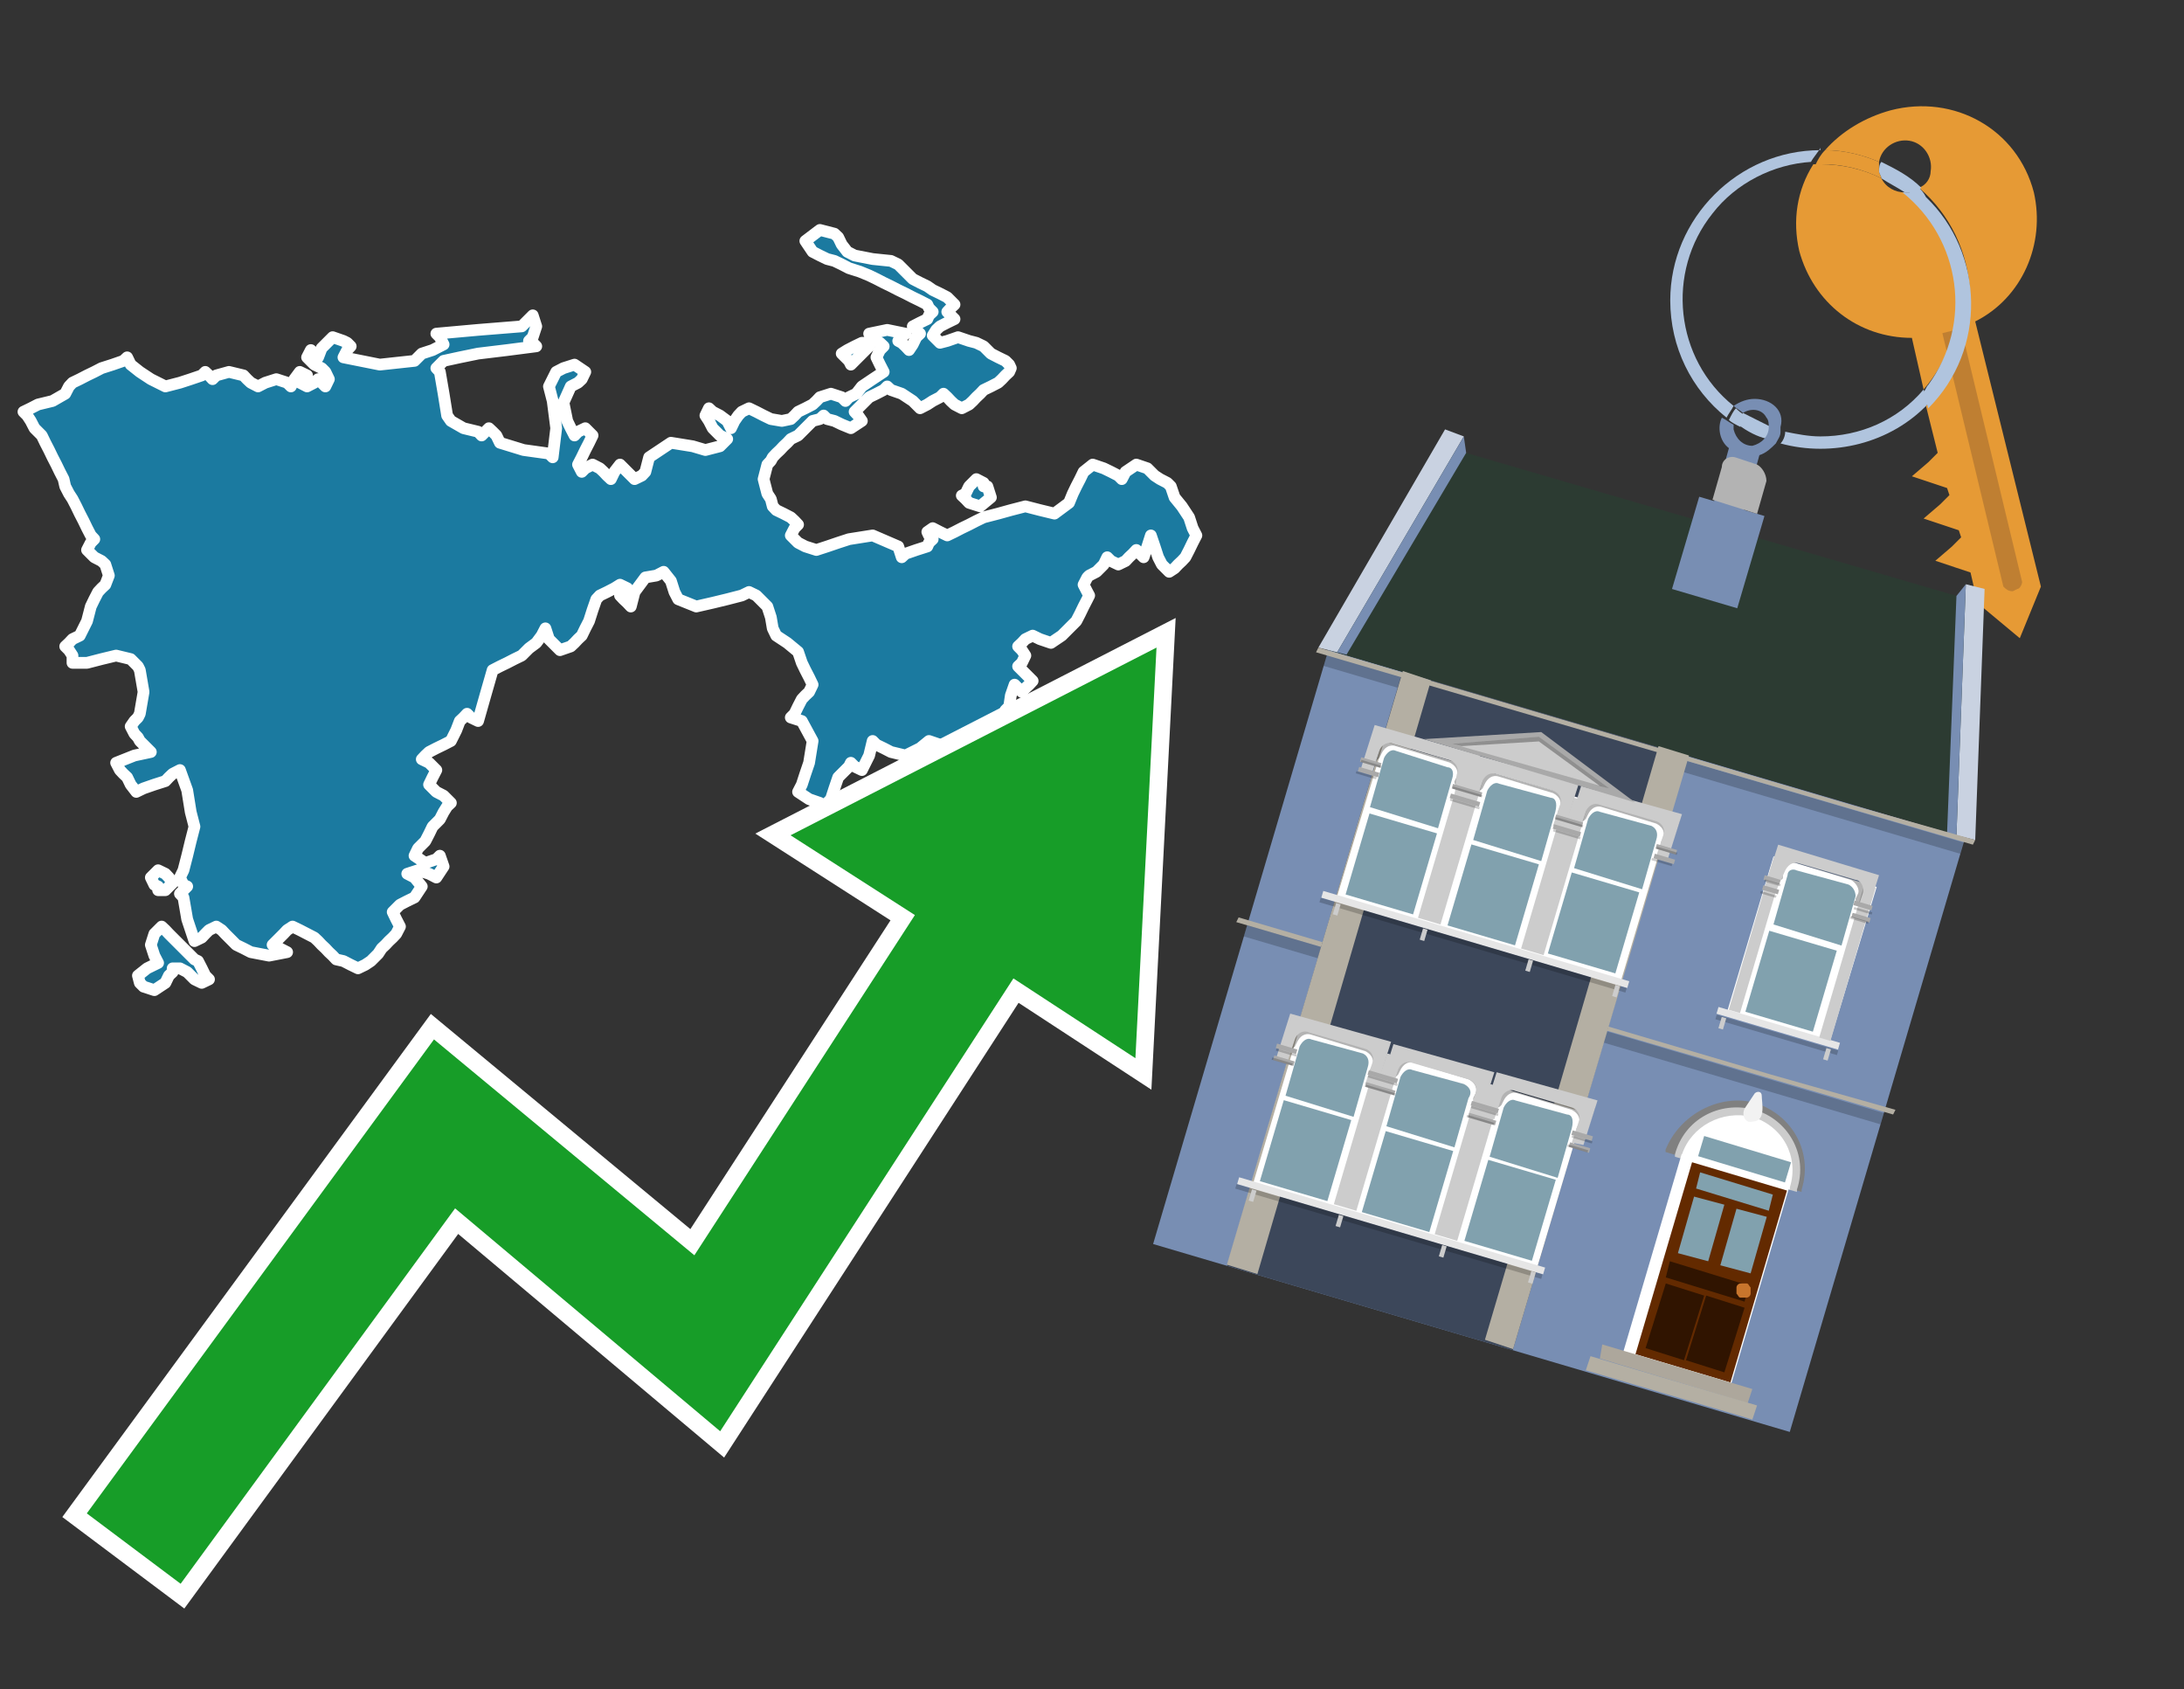 <?xml version="1.0" encoding="utf-8"?>
<!-- Generator: Adobe Illustrator 26.0.3, SVG Export Plug-In . SVG Version: 6.00 Build 0)  -->
<svg version="1.1" id="Text" xmlns="http://www.w3.org/2000/svg" xmlns:xlink="http://www.w3.org/1999/xlink" x="0px" y="0px"
	 width="93.1px" height="72px" viewBox="0 0 93.1 72" style="enable-background:new 0 0 93.1 72;" xml:space="preserve">
<rect x="0" y="0" width="93.1" height="72" fill="#333333" stroke="none"/>
<style type="text/css">
	.st0{fill:#1B7AA0;stroke:#FFFFFF;stroke-width:0.5;stroke-linejoin:round;}
	.st1{fill:none;stroke:#FFFFFF;stroke-width:1.5;stroke-miterlimit:10;}
	.st2{fill:#179D28;}
	.st3{fill:#E69A35;}
	.st4{fill:#B0C4DE;}
	.st5{fill:#788EB3;}
	.st6{fill:#BF7F32;}
	.st7{fill-rule:evenodd;clip-rule:evenodd;fill:#B4AFA3;}
	.st8{opacity:0.2;}
	.st9{fill-rule:evenodd;clip-rule:evenodd;fill:#2C3B32;}
	.st10{fill-rule:evenodd;clip-rule:evenodd;fill:#808080;}
	.st11{fill-rule:evenodd;clip-rule:evenodd;fill:#CCCCCC;}
	.st12{fill-rule:evenodd;clip-rule:evenodd;fill:#FFFFFF;}
	.st13{fill:#632A00;}
	.st14{fill:#81A1AE;}
	.st15{fill:#301400;}
	.st16{fill:#C8752C;}
	.st17{fill:#F2F2F2;}
	.st18{fill-rule:evenodd;clip-rule:evenodd;fill:#ADA79C;}
	.st19{fill-rule:evenodd;clip-rule:evenodd;fill:#81A1AE;}
	.st20{fill-rule:evenodd;clip-rule:evenodd;fill:#E6E6E6;}
	.st21{opacity:0.2;fill-rule:evenodd;clip-rule:evenodd;}
	.st22{opacity:0.3;fill-rule:evenodd;clip-rule:evenodd;}
	.st23{fill-rule:evenodd;clip-rule:evenodd;fill:#A9A9A9;}
	.st24{fill-rule:evenodd;clip-rule:evenodd;fill:#3C475A;}
	.st25{fill:#B3B3B3;}
	.st26{fill:#C9D2E1;}
</style>
<path class="st0" d="M7.36,41.43L7.2,41.58L7.05,41.89L6.58,42.2L6.12,42.05L5.96,41.89L5.88,41.58L6.27,41.27L6.74,41.04L6.58,40.73L6.43,40.27L6.58,39.8L6.74,39.64L6.89,39.49L7.05,39.64L7.2,39.8L7.36,39.96L7.51,40.11L7.67,40.27L7.82,40.42L7.98,40.58L8.13,40.73L8.29,40.89L8.44,40.96L8.6,41.27L8.75,41.58L8.91,41.74L8.6,41.89L8.29,41.74L8.13,41.58L7.98,41.43L7.67,41.27L7.36,41.27ZM6.74,37.78L6.58,37.71L6.43,37.4L6.74,37.09L7.05,37.24L7.2,37.4L7.36,37.63L7.05,37.94L6.74,37.94ZM3.09,27.94L2.94,27.71L2.78,27.55L2.94,27.4L3.09,27.24L3.4,27.09L3.71,26.47L3.87,25.85L4.02,25.54L4.18,25.23L4.33,25.07L4.49,24.92L4.64,24.53L4.49,24.06L4.33,23.91L4.02,23.75L3.71,23.44L3.87,23.13L4.02,22.98L3.87,22.82L3.71,22.51L3.56,22.2L3.4,21.89L3.25,21.58L3.09,21.27L2.94,21.04L2.78,20.73L2.71,20.42L2.55,20.11L2.4,19.8L2.24,19.49L2.09,19.18L1.93,18.87L1.78,18.56L1.62,18.4L1.47,18.25L1.31,17.94L1.16,17.71L1.0,17.55L1.31,17.4L1.62,17.24L2.24,17.09L2.78,16.78L2.94,16.47L3.09,16.31L3.4,16.16L3.71,16.0L4.02,15.85L4.33,15.69L4.8,15.54L5.26,15.38L5.42,15.23L5.57,15.54L5.96,15.85L6.43,16.16L7.05,16.47L7.67,16.31L8.13,16.16L8.6,16.0L8.75,15.85L8.91,16.0L9.06,16.16L9.22,16.0L9.76,15.85L10.38,16.0L10.53,16.16L10.69,16.31L11.0,16.47L11.31,16.31L11.78,16.16L12.24,16.31L12.4,16.47L12.55,16.16L12.78,15.85L13.09,16.0L12.94,16.16L12.78,16.31L13.09,16.47L13.4,16.31L13.56,16.16L13.71,16.31L13.87,16.47L14.02,16.16L13.87,15.85L13.71,15.69L13.4,15.54L13.09,15.23L13.25,14.92L13.4,15.07L13.56,15.23L13.71,14.84L14.18,14.37L14.64,14.53L14.8,14.61L14.95,14.76L14.8,14.92L14.64,15.23L16.19,15.54L17.67,15.38L17.82,15.23L17.98,15.07L18.44,14.92L18.91,14.68L18.75,14.37L18.6,14.22L20.38,14.06L22.24,13.91L22.4,13.75L22.55,13.6L22.71,13.44L22.86,13.91L22.71,14.37L22.55,14.53L22.71,14.61L22.86,14.76L21.62,14.92L20.38,15.07L19.6,15.23L18.91,15.38L18.75,15.54L18.6,15.69L18.75,15.85L18.91,16.78L19.06,17.71L19.22,17.94L19.76,18.25L20.38,18.4L20.53,18.56L20.69,18.4L20.84,18.25L21.0,18.4L21.16,18.56L21.31,18.87L22.32,19.18L23.4,19.33L23.56,19.49L23.71,18.25L23.56,17.09L23.4,16.47L23.71,15.85L24.02,15.69L24.49,15.54L24.95,15.85L24.8,16.16L24.64,16.31L24.33,16.47L24.02,17.16L24.18,17.94L24.33,18.25L24.49,18.56L24.64,18.4L24.95,18.25L25.26,18.56L25.11,18.87L24.95,19.18L24.8,19.49L24.64,19.8L24.8,20.11L24.95,19.96L25.26,19.8L25.57,19.96L25.73,20.11L25.88,20.27L26.04,20.42L26.19,20.11L26.43,19.8L26.74,20.11L27.05,20.42L27.36,20.27L27.51,20.11L27.67,19.49L28.6,18.87L29.53,19.02L30.07,19.18L30.69,19.02L30.84,18.87L31.0,18.71L30.69,18.56L30.38,18.25L30.22,17.94L30.07,17.71L30.22,17.4L30.38,17.55L30.69,17.71L31.0,17.94L31.16,18.25L31.31,17.94L31.47,17.71L31.62,17.55L31.93,17.4L32.24,17.55L32.55,17.71L32.86,17.86L33.33,17.94L33.71,17.86L33.87,17.71L34.02,17.55L34.33,17.4L34.64,17.24L34.8,17.09L34.95,16.93L35.42,16.78L35.88,16.93L36.04,17.09L36.19,16.93L36.5,16.78L36.74,16.47L37.2,16.16L37.67,15.85L37.51,15.54L37.36,15.23L37.51,14.92L37.67,14.76L37.51,14.61L37.36,14.53L37.2,14.37L37.05,14.22L37.82,14.06L38.6,14.22L38.44,14.37L38.29,14.53L38.44,14.61L38.6,14.76L38.75,14.92L38.91,14.68L39.06,14.37L39.22,14.22L39.06,14.06L38.91,13.91L39.22,13.75L39.53,13.6L39.6,13.44L39.76,13.29L39.6,13.13L39.53,12.98L39.22,12.82L38.91,12.67L38.6,12.51L38.29,12.36L37.98,12.2L37.67,12.05L37.36,11.89L37.05,11.74L36.66,11.58L36.19,11.43L35.88,11.27L35.57,11.12L35.26,11.04L34.95,10.89L34.64,10.73L34.33,10.27L34.95,9.8L35.57,9.96L35.73,10.11L35.88,10.42L36.12,10.73L36.43,10.89L37.2,11.04L37.98,11.12L38.29,11.27L38.6,11.58L38.91,11.89L39.22,12.05L39.53,12.2L39.76,12.36L40.07,12.51L40.38,12.67L40.53,12.82L40.69,12.98L40.53,13.13L40.38,13.29L40.53,13.44L40.69,13.6L40.38,13.75L40.07,13.91L39.91,14.06L39.76,14.3L40.07,14.61L40.38,14.53L40.84,14.37L41.31,14.53L41.62,14.61L41.93,14.76L42.09,14.92L42.24,15.07L42.55,15.23L42.86,15.38L43.02,15.54L43.09,15.69L43.02,15.85L42.86,16.0L42.71,16.16L42.55,16.31L42.24,16.47L41.93,16.62L41.78,16.78L41.62,16.93L41.47,17.09L41.31,17.24L41.0,17.4L40.69,17.24L40.53,17.09L40.38,16.93L40.22,16.78L40.07,16.93L39.76,17.09L39.53,17.24L39.22,17.4L38.91,17.09L38.44,16.78L37.98,16.62L37.82,16.47L37.67,16.62L37.36,16.78L37.05,16.93L36.89,17.09L36.74,17.24L36.58,17.4L36.43,17.55L36.58,17.71L36.74,17.94L36.27,18.25L35.88,18.09L35.57,17.94L35.26,17.86L35.11,17.71L34.95,17.86L34.64,17.94L34.33,18.25L34.02,18.56L33.71,18.71L33.56,18.87L33.4,19.02L33.25,19.18L33.09,19.33L32.94,19.49L32.86,19.64L32.71,19.8L32.55,20.42L32.71,21.04L32.86,21.27L32.94,21.58L33.09,21.74L33.4,21.89L33.71,22.05L33.87,22.2L34.02,22.36L33.87,22.51L33.71,22.82L34.02,23.13L34.33,23.29L34.8,23.44L35.26,23.29L35.73,23.13L36.19,22.98L37.2,22.82L38.29,23.29L38.44,23.75L38.6,23.6L39.06,23.44L39.53,23.29L39.6,23.13L39.76,22.98L39.6,22.82L39.53,22.67L39.76,22.51L40.07,22.67L40.38,22.82L40.69,22.67L41.0,22.51L41.31,22.36L41.62,22.2L41.93,22.05L42.55,21.89L43.09,21.74L43.71,21.58L44.33,21.74L44.95,21.89L45.57,21.43L45.73,21.04L45.88,20.73L46.04,20.42L46.19,20.11L46.58,19.8L47.05,19.96L47.36,20.11L47.67,20.27L47.82,20.42L47.98,20.11L48.44,19.8L48.91,19.96L49.06,20.11L49.22,20.27L49.45,20.42L49.76,20.58L49.91,20.73L50.07,21.2L50.38,21.58L50.69,22.05L50.84,22.51L51.0,22.82L50.84,23.13L50.69,23.44L50.53,23.75L50.38,23.91L50.22,24.06L50.07,24.22L49.84,24.37L49.53,24.06L49.37,23.75L49.22,23.29L49.06,22.82L48.91,23.29L48.75,23.75L48.6,23.6L48.44,23.44L48.29,23.6L48.13,23.75L47.98,23.91L47.67,24.06L47.36,23.91L47.2,23.75L47.05,24.06L46.74,24.37L46.43,24.53L46.35,24.61L46.19,24.92L46.35,25.23L46.43,25.38L46.35,25.54L46.19,25.85L46.04,26.16L45.88,26.47L45.57,26.78L45.26,27.09L44.8,27.4L44.33,27.24L44.02,27.09L43.71,27.24L43.56,27.4L43.4,27.55L43.56,27.71L43.71,27.94L43.56,28.25L43.4,28.4L43.56,28.56L43.71,28.71L43.87,28.87L44.02,29.02L43.87,29.18L43.71,29.33L43.56,29.49L43.4,29.33L43.25,29.18L43.09,29.64L43.02,30.11L42.86,30.27L43.17,30.42L43.4,30.58L43.56,30.73L43.71,30.96L43.33,31.27L42.86,31.43L43.17,31.58L43.4,31.74L44.02,31.89L44.64,32.05L44.8,32.2L44.95,32.36L44.8,32.51L44.64,32.67L44.49,32.82L44.33,32.98L44.02,33.13L43.71,33.29L43.87,33.44L44.02,33.99L44.18,34.61L44.33,34.76L44.49,34.92L44.64,35.23L44.95,35.54L45.26,35.69L45.73,35.85L46.19,36.16L46.04,36.47L45.88,36.62L45.73,36.78L45.57,36.62L45.26,36.47L44.95,36.31L44.8,36.16L44.64,36.47L44.49,36.78L44.33,36.62L44.18,36.47L44.02,36.62L43.71,36.78L43.4,37.24L43.17,37.71L42.86,37.4L42.71,37.09L42.55,36.93L42.4,36.78L42.24,35.69L42.4,34.61L42.55,34.45L42.24,34.37L41.93,34.22L42.09,34.06L42.24,33.91L41.93,33.75L41.62,33.6L41.78,33.44L41.93,33.29L42.09,33.13L42.24,32.67L42.09,32.2L41.93,32.05L41.62,31.89L41.31,31.74L40.84,31.58L40.38,31.74L40.22,31.89L40.07,31.74L39.6,31.58L39.22,31.89L38.6,32.2L37.98,32.05L37.67,31.89L37.36,31.74L37.2,31.58L37.05,32.2L36.74,32.82L36.43,32.67L36.27,32.51L36.19,32.67L36.04,32.82L35.88,32.98L35.73,33.13L35.57,33.6L35.42,34.06L35.26,34.22L35.11,34.37L34.95,34.22L34.49,34.06L34.02,33.75L34.18,33.44L34.33,32.98L34.49,32.51L34.64,31.58L34.18,30.73L33.71,30.58L33.87,30.42L34.02,30.11L34.18,29.8L34.33,29.64L34.49,29.49L34.64,29.18L34.49,28.87L34.33,28.56L34.18,28.25L34.02,27.78L33.56,27.4L33.09,27.09L32.94,26.78L32.86,26.31L32.71,25.85L32.55,25.69L32.4,25.54L32.24,25.38L31.93,25.23L31.62,25.38L31.0,25.54L30.38,25.69L29.68,25.85L28.91,25.54L28.75,25.23L28.6,24.76L28.29,24.37L27.98,24.53L27.51,24.61L27.05,25.23L26.89,25.85L26.74,25.69L26.58,25.54L26.43,25.38L26.58,25.23L26.74,25.07L26.43,24.92L26.19,25.07L25.88,25.23L25.57,25.38L25.42,25.54L25.26,26.0L25.11,26.47L24.95,26.78L24.8,27.09L24.64,27.24L24.49,27.4L24.33,27.55L23.87,27.71L23.4,27.24L23.25,26.78L23.09,27.09L22.86,27.4L22.55,27.63L22.24,27.94L21.93,28.09L21.62,28.25L21.31,28.4L21.0,28.56L20.69,29.64L20.38,30.73L20.07,30.58L19.91,30.42L19.76,30.58L19.6,30.73L19.45,31.12L19.22,31.58L18.91,31.74L18.6,31.89L18.29,32.05L18.13,32.2L17.98,32.36L18.29,32.51L18.6,32.82L18.44,33.13L18.29,33.44L18.6,33.75L18.91,33.91L19.06,34.06L19.22,34.22L19.06,34.37L18.91,34.61L18.75,34.92L18.6,35.07L18.44,35.23L18.29,35.54L18.13,35.85L17.98,36.0L17.82,36.16L17.67,36.47L18.13,36.78L18.6,36.62L18.75,36.47L18.91,36.93L18.6,37.4L18.29,37.24L17.82,37.09L17.36,37.24L17.67,37.4L17.98,37.78L17.67,38.25L17.36,38.4L17.05,38.56L16.74,38.87L16.89,39.18L17.05,39.49L16.89,39.8L16.74,39.96L16.58,40.11L16.43,40.27L16.27,40.42L16.12,40.65L15.81,40.96L15.57,41.12L15.26,41.27L14.95,41.12L14.64,40.96L14.33,40.89L14.18,40.73L14.02,40.58L13.87,40.42L13.71,40.27L13.56,40.11L13.4,39.96L13.09,39.8L12.78,39.64L12.47,39.49L12.24,39.64L12.09,39.8L11.93,39.96L11.78,40.11L11.62,40.27L11.93,40.42L12.24,40.58L11.47,40.73L10.69,40.58L10.38,40.42L10.07,40.27L9.91,40.11L9.76,39.96L9.6,39.8L9.45,39.64L9.22,39.49L8.91,39.64L8.75,39.8L8.6,39.96L8.29,40.11L7.98,39.18L7.82,38.25L7.67,38.09L7.82,37.94L7.98,37.78L7.82,37.71L7.67,37.4L7.82,37.09L7.98,36.47L8.13,35.85L8.29,35.23L8.13,34.61L7.98,33.68L7.67,32.82L7.36,32.98L7.2,33.13L7.05,33.29L6.58,33.44L6.12,33.6L5.81,33.75L5.57,33.44L5.42,33.13L5.26,32.98L5.11,32.82L4.95,32.51L5.73,32.2L6.43,32.05L6.27,31.89L6.12,31.74L5.96,31.58L5.88,31.43L5.73,31.27L5.57,30.96L5.73,30.73L5.88,30.58L5.96,30.42L6.12,29.49L5.96,28.56L5.88,28.4L5.73,28.25L5.57,28.09L4.95,27.94L4.33,28.09L3.71,28.25L3.09,28.25ZM42.09,20.73L42.24,21.2L41.78,21.58L41.31,21.43L41.16,21.27L41.0,21.12L41.16,21.04L41.31,20.73L41.62,20.42L41.93,20.58L41.93,20.73ZM37.05,14.76L36.89,14.92L36.74,15.07L36.58,15.23L36.43,15.38L36.27,15.54L36.19,15.38L36.04,15.23L35.88,15.07L36.12,14.92L36.43,14.76L36.74,14.61L37.05,14.61Z"/>
<polygon class="st1" points="49.3,27.6 33.7,35.6 39,39 29.6,53.5 18.5,44.3 3.7,64.5 7.7,67.5 19.4,51.5 30.7,61 43.2,41.7 
	48.4,45.1 "/>
<polygon class="st2" points="49.3,27.6 33.7,35.6 39,39 29.6,53.5 18.5,44.3 3.7,64.5 7.7,67.5 19.4,51.5 30.7,61 43.2,41.7 
	48.4,45.1 "/>
<path class="st3" d="M80.2,7.6c0-0.1-0.1-0.2-0.1-0.3c0-0.1,0-0.3,0-0.4c-0.7-0.3-1.5-0.5-2.3-0.5c-0.2,0.2-0.3,0.4-0.4,0.6
	c0.1,0,0.2,0,0.3,0C78.5,7,79.4,7.2,80.2,7.6z"/>
<path class="st4" d="M77.6,6.4c-3.5,0-6.4,2.9-6.4,6.4c0,2,0.9,3.8,2.4,5c0.1-0.2,0.2-0.3,0.3-0.5c-2.5-2-2.9-5.7-0.9-8.2
	c1-1.3,2.6-2.1,4.2-2.2c0.1-0.2,0.3-0.4,0.4-0.6V6.4z"/>
<path class="st3" d="M84.2,13.7c2-1,3-3.3,2.5-5.5C86,5.5,83.3,4,80.6,4.7c-1.1,0.3-2.1,0.9-2.8,1.7c0.8,0,1.6,0.2,2.3,0.5
	c0.1-0.6,0.7-1,1.3-0.9c0.6,0.1,1,0.7,0.9,1.3c0,0.3-0.2,0.6-0.5,0.7c2.7,2.3,2.9,6.4,0.6,9c-0.1,0.1-0.2,0.2-0.3,0.3l0.5,2
	l-0.4,0.4l-0.7,0.6l0.9,0.3l0.6,0.2l0.1,0.3l-0.4,0.4L82,22.1l0.9,0.3l0.6,0.2l0.1,0.3l-0.4,0.4l-0.7,0.6l0.9,0.3l0.6,0.2l0.3,1.3
	l1.8,1.5L87,25L84.2,13.7z"/>
<path class="st3" d="M81.2,8.2c-0.4,0-0.8-0.2-1-0.6C79.4,7.2,78.5,7,77.6,7c-0.1,0-0.2,0-0.3,0c-0.7,1.1-0.9,2.4-0.6,3.7
	c0.6,2.2,2.5,3.7,4.8,3.7l0.5,2.2c2.1-2.4,1.9-6.1-0.6-8.2C81.3,8.3,81.2,8.3,81.2,8.2z"/>
<path class="st4" d="M74.1,18.1c0.4,0.3,0.8,0.5,1.2,0.6c0.1-0.1,0.2-0.3,0.2-0.5l0,0c-0.4-0.2-0.8-0.4-1.2-0.6
	C74.2,17.8,74.1,17.9,74.1,18.1z"/>
<path class="st4" d="M74.4,17.7c-0.2-0.1-0.3-0.2-0.4-0.3c-0.1,0.1-0.2,0.3-0.3,0.5c0.1,0.1,0.3,0.2,0.5,0.3
	C74.1,17.9,74.2,17.8,74.4,17.7z"/>
<path class="st5" d="M74.8,17c-0.3,0-0.6,0.1-0.9,0.3c0.1,0.1,0.3,0.2,0.4,0.3c0.3-0.2,0.8-0.2,1,0.2c0.1,0.1,0.1,0.3,0.1,0.4l0,0
	c0,0.4-0.3,0.7-0.7,0.8c-0.4,0-0.7-0.3-0.8-0.7c0,0,0,0,0-0.1v-0.1c-0.2-0.1-0.3-0.2-0.5-0.3c-0.2,0.4-0.1,1,0.3,1.3l-1,3.6L74,23
	l1-3.6c0.3-0.1,0.5-0.3,0.7-0.5c0.1-0.2,0.2-0.3,0.2-0.5c0-0.1,0-0.1,0-0.2C76.1,17.5,75.5,17,74.8,17z"/>
<path class="st6" d="M86,25.1l-0.2,0.1c-0.2,0-0.3-0.1-0.4-0.2l0,0l-2.6-10.8l0.8-0.2l2.6,10.8C86.2,24.9,86.1,25.1,86,25.1L86,25.1
	z"/>
<path class="st4" d="M80.1,7.3c0,0.1,0.1,0.2,0.1,0.3c0.3,0.2,0.7,0.4,1,0.6c0.1,0,0.2,0,0.3,0c0.1,0,0.3-0.1,0.4-0.2
	c-0.5-0.5-1.1-0.8-1.7-1.1C80.1,7,80.1,7.2,80.1,7.3z"/>
<path class="st4" d="M77.6,18.6c-0.5,0-1-0.1-1.5-0.2c0,0.2-0.1,0.4-0.2,0.5c2.2,0.6,4.7,0,6.3-1.7L82,16.6
	C80.9,17.9,79.3,18.6,77.6,18.6z"/>
<path class="st4" d="M81.8,8c-0.1,0.1-0.2,0.1-0.4,0.2c-0.1,0-0.2,0-0.3,0c2.5,2,3,5.6,1.1,8.2c-0.1,0.1-0.1,0.2-0.2,0.3l0.2,0.7
	c2.5-2.5,2.4-6.6-0.1-9C82,8.2,81.9,8.1,81.8,8L81.8,8z"/>
<g>
	
		<rect x="52.3" y="31.1" transform="matrix(-0.959 -0.283 0.283 -0.959 117.649 105.655)" class="st5" width="28.3" height="26.4"/>
	<polygon class="st7" points="52.8,39.1 52.7,39.3 80.7,47.5 80.8,47.3 75.5,45.8 52.8,39.1 	"/>
	
		<rect x="52.5" y="43.4" transform="matrix(-0.959 -0.283 0.283 -0.959 118.227 104.397)" class="st8" width="28.3" height="0.5"/>
	
		<rect x="55.9" y="31.9" transform="matrix(-0.959 -0.283 0.283 -0.959 128.141 82.8)" class="st8" width="28.3" height="0.5"/>
	<polygon class="st9" points="61.8,19.1 84.1,25.6 83.8,35.7 56.6,27.7 	"/>
	<g>
		<path class="st10" d="M74.8,47c1.6,0.5,2.5,2.1,2,3.7l0,0.1l-5.8-1.7l0-0.1C71.6,47.5,73.3,46.6,74.8,47z"/>
		<path class="st11" d="M74.8,47.3c1.4,0.4,2.3,1.9,1.8,3.4l0,0.1l-5.2-1.5l0-0.1C71.8,47.7,73.3,46.9,74.8,47.3z"/>
		
			<rect x="70.4" y="49.7" transform="matrix(-0.959 -0.283 0.283 -0.959 127.248 126.565)" class="st12" width="4.8" height="8.8"/>
		<g transform="matrix( 0.861, 0, 0, 0.861, 2148,666.7) ">
			<g>
				<g id="Symbol_9_0_Layer2_0_MEMBER_8_MEMBER_12_MEMBER_0_FILL_16_">
					<path class="st13" d="M-2406.3-715.4l-4.7-1.4l-2.8,9.5l4.7,1.4L-2406.3-715.4z"/>
				</g>
			</g>
		</g>
		<g transform="matrix( 0.861, 0, 0, 0.861, 2148,666.7) ">
			<g>
				<g id="Symbol_9_0_Layer2_0_MEMBER_8_MEMBER_12_MEMBER_1_MEMBER_1_FILL_47_">
					<path class="st14" d="M-2408.8-714.5l-0.8,2.8l1.5,0.4l0.8-2.8L-2408.8-714.5z"/>
				</g>
			</g>
		</g>
		<g transform="matrix( 0.861, 0, 0, 0.861, 2148,666.7) ">
			<g>
				<g id="Symbol_9_0_Layer2_0_MEMBER_8_MEMBER_12_MEMBER_1_MEMBER_1_FILL_5_">
					<path class="st14" d="M-2410.9-715.1l-0.8,2.8l1.5,0.4l0.8-2.8L-2410.9-715.1z"/>
				</g>
			</g>
		</g>
		<g transform="matrix( 0.861, 0, 0, 0.861, 2148,666.7) ">
			<g>
				<g id="Symbol_9_0_Layer2_0_MEMBER_8_MEMBER_12_MEMBER_2_MEMBER_0_FILL_26_">
					<path class="st15" d="M-2411.4-707l1-3.2l-1.9-0.6l-1,3.2L-2411.4-707z"/>
				</g>
			</g>
		</g>
		<g transform="matrix( 0.861, 0, 0, 0.861, 2148,666.7) ">
			<g>
				<g id="Symbol_9_0_Layer2_0_MEMBER_8_MEMBER_12_MEMBER_2_MEMBER_1_FILL_70_">
					<path class="st15" d="M-2409.4-706.4l1-3.2l-1.9-0.6l-1,3.2L-2409.4-706.4z"/>
				</g>
			</g>
		</g>
		<g transform="matrix( 0.861, 0, 0, 0.861, 2148,666.7) ">
			<g>
				<g id="Symbol_9_0_Layer2_0_MEMBER_8_MEMBER_12_MEMBER_2_MEMBER_1_FILL_69_">
					<path class="st15" d="M-2408.4-709.9l0.2-0.8l-3.9-1.2l-0.2,0.8L-2408.4-709.9z"/>
				</g>
			</g>
		</g>
		<g transform="matrix( 0.861, 0, 0, 0.861, 2148,666.7) ">
			<g>
				<g id="Symbol_9_0_Layer2_0_MEMBER_8_MEMBER_12_MEMBER_2_MEMBER_1_FILL_68_">
					<path class="st14" d="M-2407.2-714.4l0.2-0.8l-3.6-1.1l-0.2,0.8L-2407.2-714.4z"/>
				</g>
			</g>
		</g>
		<g transform="matrix( 0.861, 0, 0, 0.861, 2148,666.7) ">
			<g>
				<g id="Symbol_9_0_Layer2_0_MEMBER_8_MEMBER_13_FILL_24_">
					<path class="st16" d="M-2408.1-710.3c0-0.1,0-0.2,0-0.3c-0.1-0.1-0.1-0.2-0.2-0.2s-0.2,0-0.3,0c-0.1,0-0.2,0.1-0.2,0.2
						c0,0.1,0,0.2,0,0.3c0.1,0.1,0.1,0.2,0.2,0.2c0.1,0,0.2,0,0.3,0C-2408.2-710.1-2408.1-710.2-2408.1-710.3z"/>
				</g>
			</g>
		</g>
		<path class="st12" d="M74.7,47.6c1.3,0.4,2,1.7,1.6,3l0,0.1l-4.6-1.4l0-0.1C72.1,48,73.4,47.3,74.7,47.6z"/>
		<g transform="matrix( 0.861, 0, 0, 0.861, 2148,666.7) ">
			<g>
				<g id="Symbol_9_0_Layer2_0_MEMBER_8_MEMBER_12_MEMBER_2_MEMBER_1_FILL_67_">
					<path class="st14" d="M-2406.4-715.8l0.3-1l-4.3-1.3l-0.3,1L-2406.4-715.8z"/>
				</g>
			</g>
		</g>
		<g>
			<path class="st17" d="M74.4,47.2l0.4-0.6c0.1-0.1,0.3-0.1,0.3,0.1c0,0.3,0.2,1.1-0.4,1.1C74.4,47.9,74.2,47.5,74.4,47.2
				L74.4,47.2z"/>
		</g>
	</g>
	<polygon class="st18" points="68.2,57.9 68.3,57.3 74.7,59.2 74.5,59.8 68.2,57.9 	"/>
	<polygon class="st7" points="67.6,58.4 67.8,57.8 74.9,59.9 74.7,60.5 73.7,60.2 67.6,58.4 	"/>
	<g>
		<g>
			<polygon class="st12" points="80,37.8 75.6,36.5 73.6,43.2 78,44.4 80,37.8 			"/>
		</g>
		<g>
			<path class="st19" d="M76.6,37.1l2.2,0.6c0.2,0.1,0.3,0.3,0.3,0.5l-0.6,2.1l-2.9-0.9l0.6-2.1C76.2,37.1,76.4,37,76.6,37.1z"/>
			<rect x="74.6" y="40.3" transform="matrix(0.283 -0.959 0.959 0.283 14.643 103.258)" class="st19" width="3.6" height="3"/>
		</g>
		
			<rect x="73.1" y="43.7" transform="matrix(-0.959 -0.283 0.283 -0.959 136.086 107.328)" class="st20" width="5.4" height="0.3"/>
		<rect x="73" y="44" transform="matrix(-0.959 -0.283 0.283 -0.959 135.859 107.823)" class="st21" width="5.4" height="0.2"/>
		
			<rect x="77.8" y="44.6" transform="matrix(-0.959 -0.283 0.283 -0.959 139.896 109.992)" class="st11" width="0.2" height="0.5"/>
		
			<rect x="78.5" y="37.5" transform="matrix(-0.959 -0.283 0.283 -0.959 142.698 102.541)" class="st11" width="0.5" height="6.8"/>
		
			<rect x="73.4" y="43.3" transform="matrix(-0.959 -0.283 0.283 -0.959 131.582 106.175)" class="st11" width="0.2" height="0.5"/>
		
			<rect x="74.6" y="36.4" transform="matrix(-0.959 -0.283 0.283 -0.959 135.413 99.197)" class="st11" width="0.5" height="6.8"/>
		<path class="st22" d="M79.9,37.4l-0.4,1.2l-0.3-0.1c-0.1,0-0.1-0.1-0.1-0.2l0.1-0.2c0.1-0.2-0.1-0.5-0.3-0.6l-2.3-0.7
			c-0.2-0.1-0.5,0.1-0.6,0.3L76,37.4c0,0.1-0.1,0.1-0.2,0.1l-0.3-0.1l0.4-1.2L79.9,37.4z"/>
		<path class="st11" d="M80.1,37.3l-0.6,1.9L79.1,39l0.3-0.9c0.1-0.3-0.1-0.6-0.3-0.6l-2.4-0.7c-0.3-0.1-0.5,0.1-0.6,0.3L75.7,38
			l-0.5-0.1l0.6-1.9L80.1,37.3z"/>
		
			<rect x="79.1" y="38.6" transform="matrix(-0.959 -0.283 0.283 -0.959 144.704 98.203)" class="st23" width="0.8" height="0.2"/>
		<rect x="79" y="38.7" transform="matrix(-0.959 -0.283 0.283 -0.959 144.592 98.449)" class="st21" width="0.8" height="0.1"/>
		
			<rect x="78.9" y="39" transform="matrix(-0.959 -0.283 0.283 -0.959 144.315 99.052)" class="st23" width="0.8" height="0.2"/>
		
			<rect x="78.9" y="39.2" transform="matrix(-0.959 -0.283 0.283 -0.959 144.202 99.298)" class="st21" width="0.8" height="0.1"/>
		
			<rect x="75.2" y="37.4" transform="matrix(-0.959 -0.283 0.283 -0.959 137.376 94.839)" class="st23" width="0.7" height="0.2"/>
		
			<rect x="75.1" y="37.6" transform="matrix(-0.959 -0.283 0.283 -0.959 137.263 95.085)" class="st21" width="0.7" height="0.1"/>
		<rect x="75" y="37.9" transform="matrix(-0.959 -0.283 0.283 -0.959 136.986 95.688)" class="st23" width="0.7" height="0.2"/>
		<rect x="75" y="38" transform="matrix(-0.959 -0.283 0.283 -0.959 136.873 95.934)" class="st21" width="0.7" height="0.1"/>
	</g>
	
		<rect x="55.8" y="29.9" transform="matrix(0.959 0.283 -0.283 0.959 14.728 -15.832)" class="st24" width="12.7" height="26.4"/>
	<polygon class="st7" points="70.7,31.8 72,32.2 64.5,57.5 63.3,57.1 64.6,52.7 70.7,31.8 	"/>
	<polygon class="st7" points="59.8,28.6 61,29 53.6,54.3 52.3,53.9 53.6,49.5 59.8,28.6 	"/>
	<g>
		<g>
			<polygon class="st12" points="59,31.6 71.1,35.1 69.1,41.8 57,38.2 59,31.6 			"/>
		</g>
		<g>
			<path class="st19" d="M61.7,32.7L59.5,32c-0.2-0.1-0.4,0.1-0.5,0.3l-0.6,2.1l2.9,0.9l0.6-2.1C62,32.9,61.9,32.7,61.7,32.7z"/>
			<rect x="57.5" y="35.3" transform="matrix(0.283 -0.959 0.959 0.283 7.235 83.275)" class="st19" width="3.6" height="3"/>
			<path class="st19" d="M66.1,34l-2.2-0.6c-0.2-0.1-0.4,0.1-0.5,0.3l-0.6,2.1l2.9,0.9l0.6-2.1C66.4,34.2,66.3,34,66.1,34z"/>
			<rect x="61.8" y="36.6" transform="matrix(0.283 -0.959 0.959 0.283 9.116 88.35)" class="st19" width="3.6" height="3"/>
			<path class="st19" d="M70.4,35.2l-2.2-0.6c-0.2-0.1-0.4,0.1-0.5,0.3L67.1,37l2.9,0.9l0.6-2.1C70.7,35.5,70.6,35.3,70.4,35.2z"/>
			<rect x="66.2" y="37.8" transform="matrix(0.283 -0.959 0.959 0.283 10.998 93.425)" class="st19" width="3.6" height="3"/>
		</g>
		
			<rect x="56.1" y="39.9" transform="matrix(0.959 0.283 -0.283 0.959 13.902 -16.169)" class="st20" width="13.6" height="0.3"/>
		<rect x="56" y="40.2" transform="matrix(0.959 0.283 -0.283 0.959 13.974 -16.137)" class="st21" width="13.6" height="0.2"/>
		<rect x="56.9" y="38.5" transform="matrix(0.959 0.283 -0.283 0.959 13.286 -14.539)" class="st11" width="0.2" height="0.5"/>
		
			<rect x="60.6" y="39.6" transform="matrix(0.959 0.283 -0.283 0.959 13.753 -15.557)" class="st11" width="0.2" height="0.5"/>
		<rect x="61.4" y="32.6" transform="matrix(0.959 0.283 -0.283 0.959 12.714 -16.043)" class="st11" width="1" height="6.8"/>
		
			<rect x="65.1" y="40.9" transform="matrix(0.959 0.283 -0.283 0.959 14.305 -16.758)" class="st11" width="0.2" height="0.5"/>
		<rect x="68.8" y="42" transform="matrix(0.959 0.283 -0.283 0.959 14.771 -17.775)" class="st11" width="0.2" height="0.5"/>
		<path class="st22" d="M58.7,31.1l-0.4,1.2l0.3,0.1c0.1,0,0.1,0,0.2-0.1l0.1-0.2c0.1-0.2,0.3-0.4,0.6-0.3l2.3,0.7
			c0.2,0.1,0.4,0.3,0.3,0.6L62,33.3c0,0.1,0,0.1,0.1,0.2l0.3,0.1l0.4-1.2L58.7,31.1z"/>
		<path class="st11" d="M58.6,30.9l-0.6,1.9l0.5,0.1l0.3-0.9c0.1-0.3,0.4-0.4,0.6-0.3l2.4,0.7c0.3,0.1,0.4,0.4,0.3,0.6L62,34
			l0.5,0.1l0.6-1.9L58.6,30.9z"/>
		<rect x="58" y="32.4" transform="matrix(0.959 0.283 -0.283 0.959 11.574 -15.213)" class="st23" width="0.9" height="0.2"/>
		<rect x="58" y="32.5" transform="matrix(0.959 0.283 -0.283 0.959 11.609 -15.197)" class="st21" width="0.9" height="0.1"/>
		
			<rect x="57.9" y="32.8" transform="matrix(0.959 0.283 -0.283 0.959 11.696 -15.157)" class="st23" width="0.9" height="0.2"/>
		<rect x="57.8" y="33" transform="matrix(0.959 0.283 -0.283 0.959 11.732 -15.141)" class="st21" width="0.9" height="0.1"/>
		<rect x="65.8" y="33.9" transform="matrix(0.959 0.283 -0.283 0.959 13.258 -17.227)" class="st11" width="1" height="6.8"/>
		<path class="st22" d="M63.1,32.4l-0.4,1.2l0.3,0.1c0.1,0,0.1,0,0.2-0.1l0.1-0.2c0.1-0.2,0.3-0.4,0.6-0.3l2.3,0.7
			c0.2,0.1,0.4,0.3,0.3,0.6l-0.1,0.2c0,0.1,0,0.1,0.1,0.2l0.3,0.1l0.4-1.2L63.1,32.4z"/>
		<path class="st11" d="M63,32.2l-0.6,1.9l0.5,0.1l0.3-0.9c0.1-0.3,0.4-0.4,0.6-0.3l2.4,0.7c0.3,0.1,0.4,0.4,0.3,0.6l-0.3,0.9
			l0.5,0.1l0.6-1.9L63,32.2z"/>
		
			<rect x="61.9" y="33.6" transform="matrix(0.959 0.283 -0.283 0.959 12.087 -16.331)" class="st23" width="1.3" height="0.2"/>
		
			<rect x="61.9" y="33.7" transform="matrix(0.959 0.283 -0.283 0.959 12.122 -16.315)" class="st21" width="1.3" height="0.1"/>
		<rect x="61.8" y="34" transform="matrix(0.959 0.283 -0.283 0.959 12.209 -16.275)" class="st23" width="1.3" height="0.2"/>
		
			<rect x="61.8" y="34.2" transform="matrix(0.959 0.283 -0.283 0.959 12.245 -16.258)" class="st21" width="1.3" height="0.1"/>
		<path class="st22" d="M67.5,33.7l-0.4,1.2l0.3,0.1c0.1,0,0.1,0,0.2-0.1l0.1-0.2c0.1-0.2,0.3-0.4,0.6-0.3l2.3,0.7
			c0.2,0.1,0.4,0.3,0.3,0.6l-0.1,0.2c0,0.1,0,0.1,0.1,0.2l0.3,0.1l0.4-1.2L67.5,33.7z"/>
		<path class="st11" d="M67.4,33.5l-0.6,1.9l0.5,0.1l0.3-0.9c0.1-0.3,0.4-0.4,0.6-0.3l2.4,0.7c0.3,0.1,0.4,0.4,0.3,0.6l-0.3,0.9
			l0.5,0.1l0.6-1.9L67.4,33.5z"/>
		
			<rect x="66.3" y="34.9" transform="matrix(0.959 0.283 -0.283 0.959 12.63 -17.515)" class="st23" width="1.2" height="0.2"/>
		<rect x="66.3" y="35" transform="matrix(0.959 0.283 -0.283 0.959 12.666 -17.499)" class="st21" width="1.2" height="0.1"/>
		
			<rect x="66.2" y="35.3" transform="matrix(0.959 0.283 -0.283 0.959 12.753 -17.459)" class="st23" width="1.2" height="0.2"/>
		
			<rect x="66.2" y="35.5" transform="matrix(0.959 0.283 -0.283 0.959 12.789 -17.443)" class="st21" width="1.2" height="0.1"/>
		
			<rect x="70.6" y="36.1" transform="matrix(0.959 0.283 -0.283 0.959 13.141 -18.627)" class="st23" width="0.9" height="0.2"/>
		
			<rect x="70.6" y="36.2" transform="matrix(0.959 0.283 -0.283 0.959 13.176 -18.61)" class="st21" width="0.9" height="0.1"/>
		
			<rect x="70.5" y="36.5" transform="matrix(0.959 0.283 -0.283 0.959 13.263 -18.57)" class="st23" width="0.9" height="0.2"/>
		
			<rect x="70.4" y="36.7" transform="matrix(0.959 0.283 -0.283 0.959 13.299 -18.554)" class="st21" width="0.9" height="0.1"/>
		<polygon class="st23" points="65.7,31.2 60.7,31.5 69.7,34.2 		"/>
		<polygon class="st11" points="68.6,33.6 65.6,31.4 61.9,31.7 		"/>
		<polygon class="st22" points="65.6,31.6 68.2,33.5 68.6,33.6 65.6,31.4 61.9,31.7 62.3,31.8 		"/>
	</g>
	<g>
		<g>
			<polygon class="st12" points="55.4,43.8 67.5,47.4 65.5,54.1 53.4,50.5 55.4,43.8 			"/>
		</g>
		<g>
			<path class="st19" d="M58.1,44.9l-2.2-0.6c-0.2-0.1-0.4,0.1-0.5,0.3l-0.6,2.1l2.9,0.9l0.6-2.1C58.4,45.2,58.3,45,58.1,44.9z"/>
			<rect x="53.9" y="47.5" transform="matrix(0.283 -0.959 0.959 0.283 -7.1 88.589)" class="st19" width="3.6" height="3"/>
			<path class="st19" d="M62.4,46.2l-2.2-0.6c-0.2-0.1-0.4,0.1-0.5,0.3L59.1,48l2.9,0.9l0.6-2.1C62.8,46.5,62.6,46.3,62.4,46.2z"/>
			<rect x="58.2" y="48.8" transform="matrix(0.283 -0.959 0.959 0.283 -5.218 93.664)" class="st19" width="3.6" height="3"/>
			<path class="st19" d="M66.8,47.5l-2.2-0.6c-0.2-0.1-0.4,0.1-0.5,0.3l-0.6,2.1l2.9,0.9l0.6-2.1C67.1,47.7,67,47.5,66.8,47.5z"/>
			<rect x="62.6" y="50.1" transform="matrix(0.283 -0.959 0.959 0.283 -3.337 98.74)" class="st19" width="3.6" height="3"/>
		</g>
		
			<rect x="52.5" y="52.1" transform="matrix(0.959 0.283 -0.283 0.959 17.22 -14.646)" class="st20" width="13.6" height="0.3"/>
		
			<rect x="52.4" y="52.4" transform="matrix(0.959 0.283 -0.283 0.959 17.291 -14.614)" class="st21" width="13.6" height="0.2"/>
		
			<rect x="53.3" y="50.7" transform="matrix(0.959 0.283 -0.283 0.959 16.604 -13.016)" class="st11" width="0.2" height="0.5"/>
		<rect x="57" y="51.8" transform="matrix(0.959 0.283 -0.283 0.959 17.071 -14.034)" class="st11" width="0.2" height="0.5"/>
		<rect x="57.8" y="44.8" transform="matrix(0.959 0.283 -0.283 0.959 16.032 -14.52)" class="st11" width="1" height="6.8"/>
		<rect x="61.4" y="53.1" transform="matrix(0.959 0.283 -0.283 0.959 17.622 -15.235)" class="st11" width="0.2" height="0.5"/>
		<rect x="65.2" y="54.2" transform="matrix(0.959 0.283 -0.283 0.959 18.089 -16.252)" class="st11" width="0.2" height="0.5"/>
		<path class="st22" d="M55.1,43.4l-0.4,1.2l0.3,0.1c0.1,0,0.1,0,0.2-0.1l0.1-0.2c0.1-0.2,0.3-0.4,0.6-0.3l2.3,0.7
			c0.2,0.1,0.4,0.3,0.3,0.6l-0.1,0.2c0,0.1,0,0.1,0.1,0.2l0.3,0.1l0.4-1.2L55.1,43.4z"/>
		<path class="st11" d="M55,43.2l-0.6,1.9l0.5,0.1l0.3-0.9c0.1-0.3,0.4-0.4,0.6-0.3l2.4,0.7c0.3,0.1,0.4,0.4,0.3,0.6l-0.3,0.9
			l0.5,0.1l0.6-1.9L55,43.2z"/>
		
			<rect x="54.4" y="44.6" transform="matrix(0.959 0.283 -0.283 0.959 14.891 -13.69)" class="st23" width="0.9" height="0.2"/>
		
			<rect x="54.4" y="44.8" transform="matrix(0.959 0.283 -0.283 0.959 14.927 -13.674)" class="st21" width="0.9" height="0.1"/>
		
			<rect x="54.3" y="45.1" transform="matrix(0.959 0.283 -0.283 0.959 15.014 -13.634)" class="st23" width="0.9" height="0.2"/>
		
			<rect x="54.2" y="45.2" transform="matrix(0.959 0.283 -0.283 0.959 15.049 -13.618)" class="st21" width="0.9" height="0.1"/>
		<rect x="62.1" y="46.1" transform="matrix(0.959 0.283 -0.283 0.959 16.576 -15.704)" class="st11" width="1" height="6.8"/>
		<path class="st22" d="M59.5,44.6l-0.4,1.2l0.3,0.1c0.1,0,0.1,0,0.2-0.1l0.1-0.2c0.1-0.2,0.3-0.4,0.6-0.3l2.3,0.7
			c0.2,0.1,0.4,0.3,0.3,0.6l-0.1,0.2c0,0.1,0,0.1,0.1,0.2l0.3,0.1l0.4-1.2L59.5,44.6z"/>
		<path class="st11" d="M59.4,44.5l-0.6,1.9l0.5,0.1l0.3-0.9c0.1-0.3,0.4-0.4,0.6-0.3l2.4,0.7c0.3,0.1,0.4,0.4,0.3,0.6l-0.3,0.9
			l0.5,0.1l0.6-1.9L59.4,44.5z"/>
		
			<rect x="58.3" y="45.8" transform="matrix(0.959 0.283 -0.283 0.959 15.404 -14.808)" class="st23" width="1.3" height="0.2"/>
		<rect x="58.3" y="46" transform="matrix(0.959 0.283 -0.283 0.959 15.44 -14.792)" class="st21" width="1.3" height="0.1"/>
		
			<rect x="58.2" y="46.3" transform="matrix(0.959 0.283 -0.283 0.959 15.527 -14.752)" class="st23" width="1.3" height="0.2"/>
		
			<rect x="58.2" y="46.4" transform="matrix(0.959 0.283 -0.283 0.959 15.562 -14.735)" class="st21" width="1.3" height="0.1"/>
		<path class="st22" d="M63.9,45.9l-0.4,1.2l0.3,0.1c0.1,0,0.1,0,0.2-0.1l0.1-0.2c0.1-0.2,0.3-0.4,0.6-0.3l2.3,0.7
			c0.2,0.1,0.4,0.3,0.3,0.6l-0.1,0.2c0,0.1,0,0.1,0.1,0.2l0.3,0.1l0.4-1.2L63.9,45.9z"/>
		<path class="st11" d="M63.8,45.7l-0.6,1.9l0.5,0.1l0.3-0.9c0.1-0.3,0.4-0.4,0.6-0.3l2.4,0.7c0.3,0.1,0.4,0.4,0.3,0.6l-0.3,0.9
			l0.5,0.1l0.6-1.9L63.8,45.7z"/>
		<rect x="62.7" y="47.1" transform="matrix(0.959 0.283 -0.283 0.959 15.948 -15.992)" class="st23" width="1.2" height="0.2"/>
		
			<rect x="62.7" y="47.3" transform="matrix(0.959 0.283 -0.283 0.959 15.983 -15.976)" class="st21" width="1.2" height="0.1"/>
		
			<rect x="62.6" y="47.6" transform="matrix(0.959 0.283 -0.283 0.959 16.071 -15.936)" class="st23" width="1.2" height="0.2"/>
		
			<rect x="62.5" y="47.7" transform="matrix(0.959 0.283 -0.283 0.959 16.106 -15.92)" class="st21" width="1.2" height="0.1"/>
		<rect x="67" y="48.3" transform="matrix(0.959 0.283 -0.283 0.959 16.458 -17.104)" class="st23" width="0.9" height="0.2"/>
		<rect x="67" y="48.5" transform="matrix(0.959 0.283 -0.283 0.959 16.494 -17.087)" class="st21" width="0.9" height="0.1"/>
		
			<rect x="66.9" y="48.8" transform="matrix(0.959 0.283 -0.283 0.959 16.581 -17.047)" class="st23" width="0.9" height="0.2"/>
		
			<rect x="66.8" y="48.9" transform="matrix(0.959 0.283 -0.283 0.959 16.616 -17.031)" class="st21" width="0.9" height="0.1"/>
	</g>
	<g>
		<rect x="71.8" y="21.5" transform="matrix(0.959 0.283 -0.283 0.959 9.663 -19.767)" class="st5" width="2.9" height="4.1"/>
		<path class="st25" d="M74.9,19.8l-0.9-0.3c-0.3-0.1-0.6,0.1-0.6,0.4l-0.4,1.4l1.9,0.6l0.4-1.4C75.3,20.2,75.1,19.9,74.9,19.8z"/>
	</g>
	<polygon class="st26" points="62.4,18.6 61.6,18.3 56.2,27.6 57,27.8 	"/>
	<polygon class="st5" points="62.5,19.3 62.4,18.6 57,27.8 57.4,27.9 	"/>
	<polygon class="st26" points="83.8,24.9 84.6,25.1 84.2,35.8 83.4,35.6 	"/>
	<polygon class="st5" points="83.4,25.4 83.8,24.9 83.4,35.6 83,35.5 	"/>
	<polygon class="st7" points="56.2,27.6 56.1,27.8 84.1,36 84.2,35.8 78.9,34.3 56.2,27.6 	"/>
</g>
</svg>
